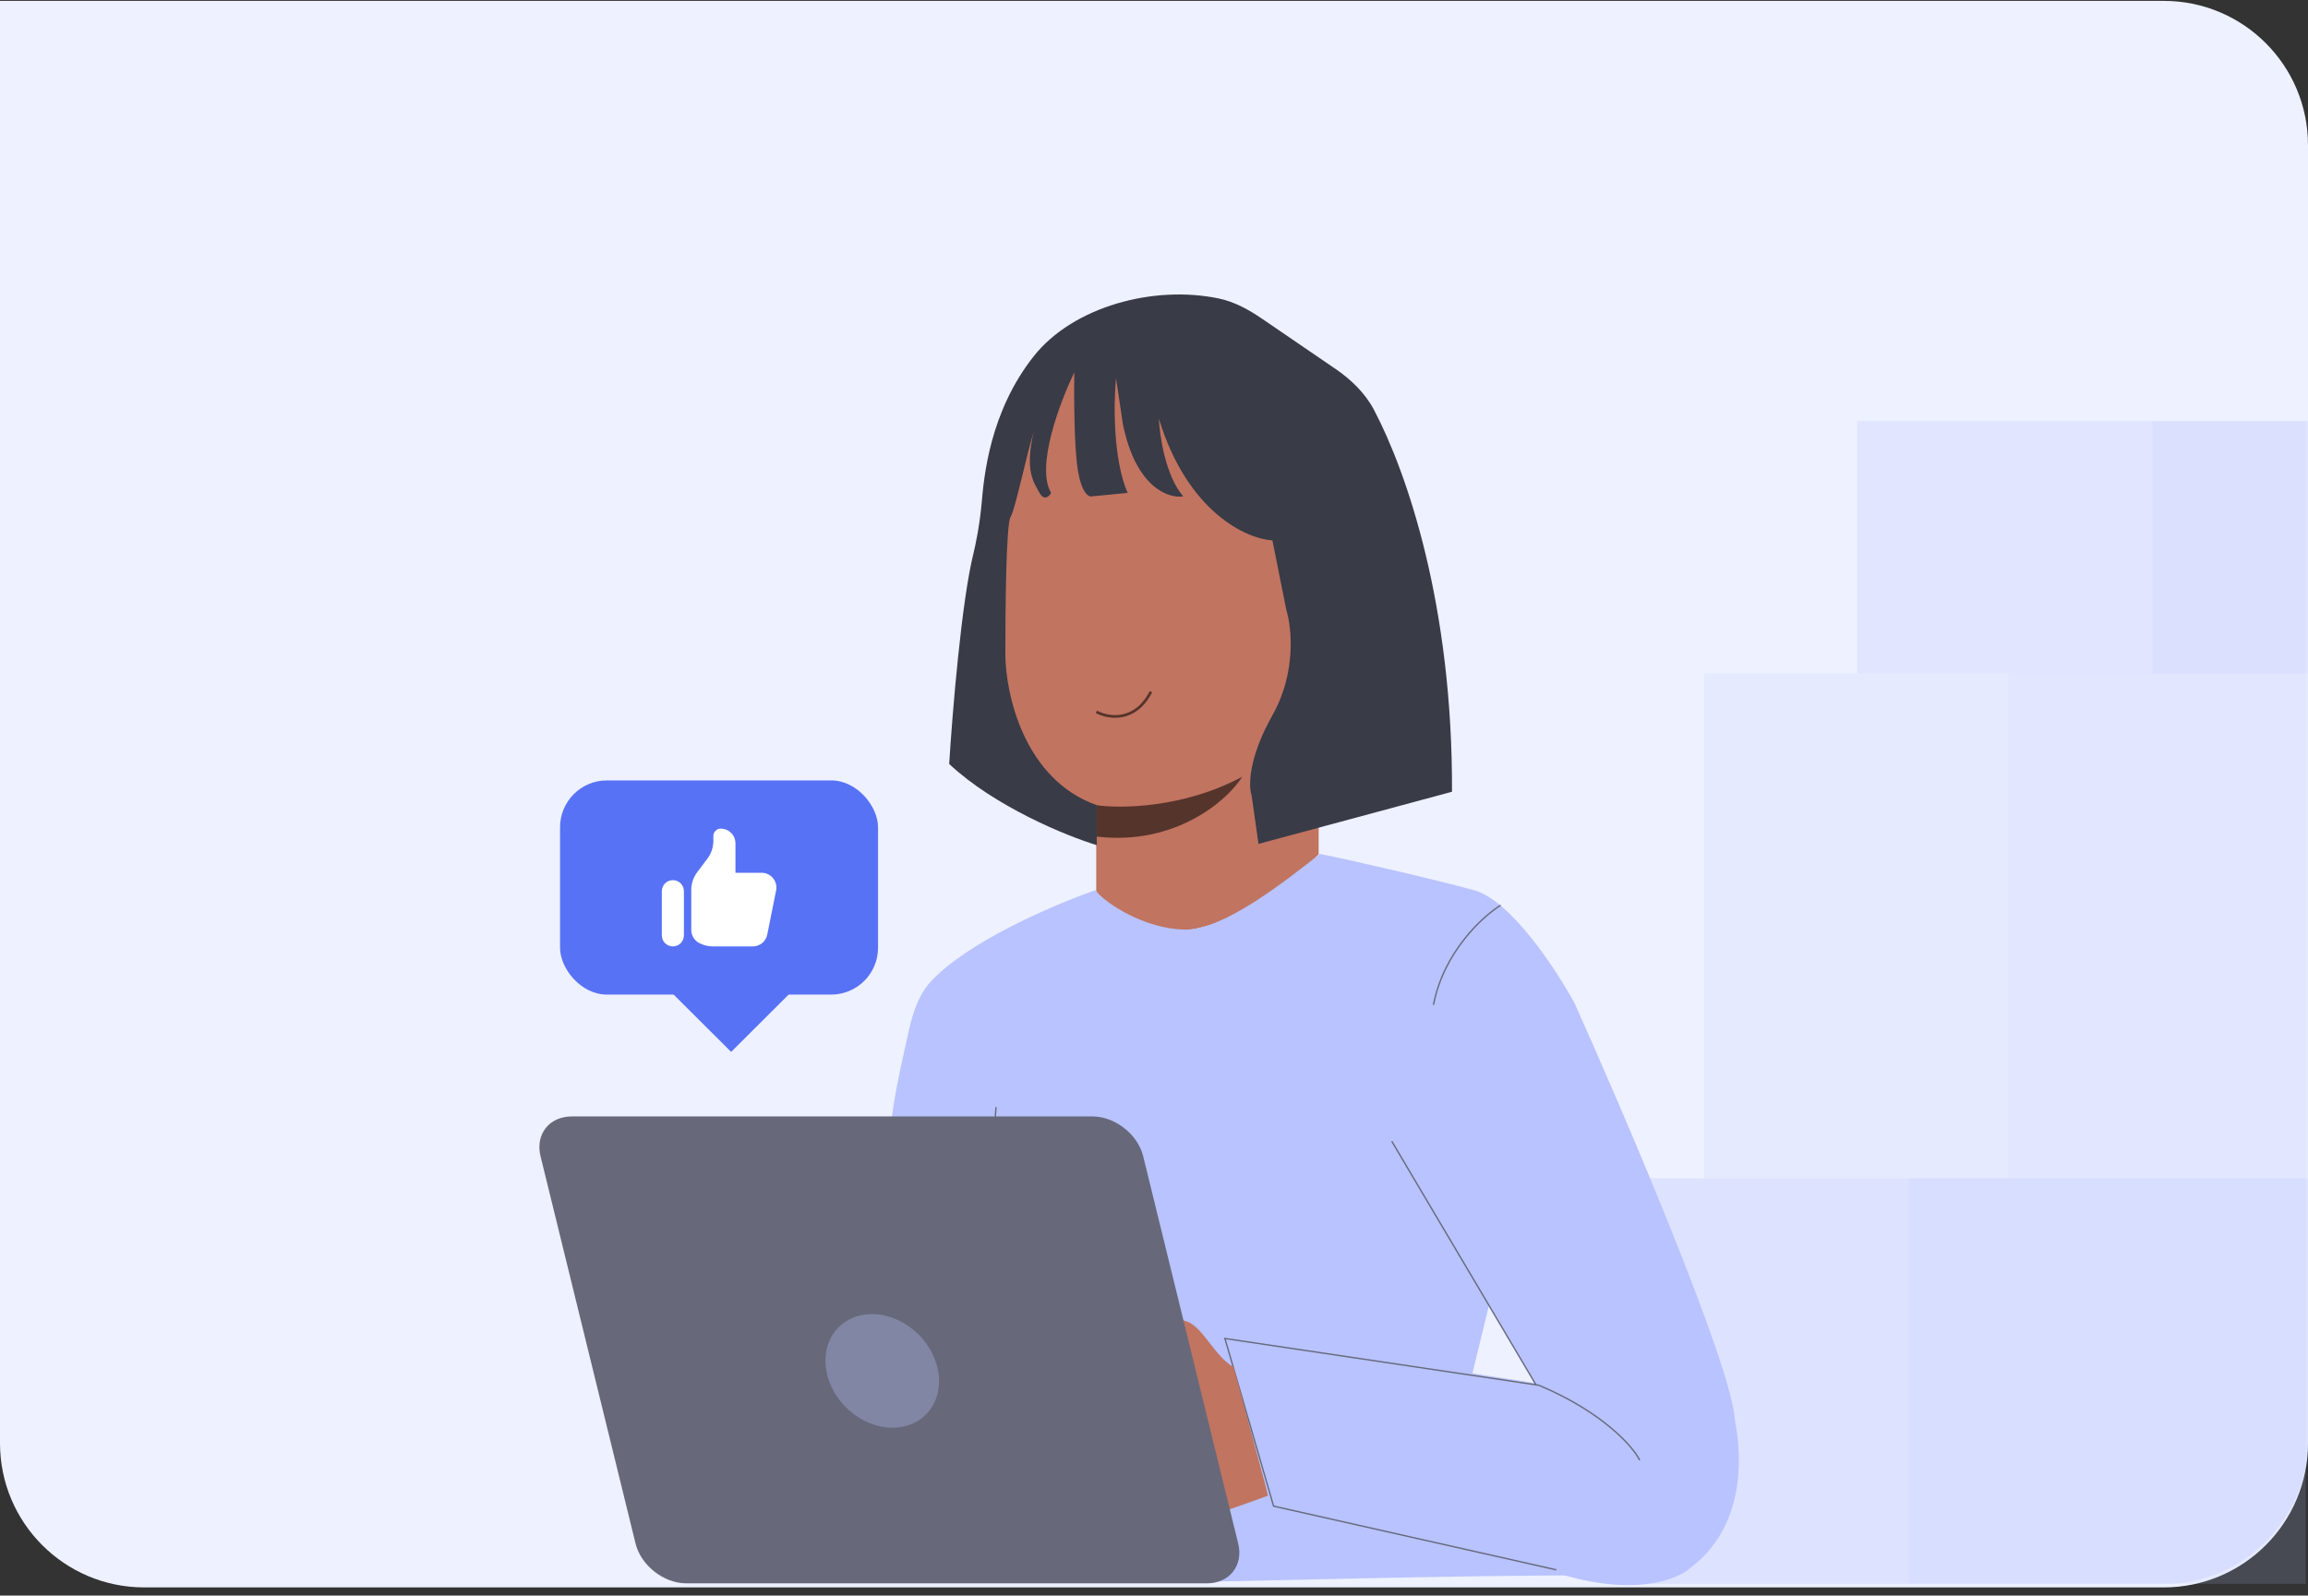 <svg width="256" height="177" viewBox="0 0 256 177" fill="none" xmlns="http://www.w3.org/2000/svg">
<rect x="0" y="0" width="256" height="177" fill="#333333" stroke="none"/>
<path d="M0 0.097H240C248.837 0.097 256 7.26 256 16.097V160.097C256 168.933 248.837 176.097 240 176.097H16C7.163 176.097 0 168.933 0 160.097V0.097Z" fill="#EEF1FF"/>
<path d="M81.097 116.691L92.323 105.5V102.918H67.28L81.097 116.691Z" fill="#5872F5"/>
<rect x="62.12" y="86.573" width="35.27" height="23.761" rx="5.198" fill="#5872F5"/>
<path d="M73.408 98.863C73.408 98.702 73.439 98.543 73.501 98.394C73.562 98.246 73.653 98.111 73.767 97.997C73.88 97.883 74.015 97.793 74.164 97.731C74.313 97.67 74.472 97.638 74.633 97.638C74.794 97.638 74.953 97.67 75.102 97.731C75.25 97.793 75.385 97.883 75.499 97.997C75.613 98.111 75.703 98.246 75.765 98.394C75.826 98.543 75.858 98.702 75.858 98.863V103.764C75.858 104.089 75.729 104.4 75.499 104.63C75.269 104.86 74.958 104.989 74.633 104.989C74.308 104.989 73.996 104.86 73.767 104.63C73.537 104.4 73.408 104.089 73.408 103.764V98.863ZM76.675 98.727V103.162C76.675 103.465 76.759 103.763 76.919 104.021C77.078 104.279 77.307 104.488 77.578 104.624L77.619 104.644C78.072 104.871 78.572 104.989 79.079 104.989H83.502C83.88 104.989 84.246 104.858 84.538 104.619C84.831 104.379 85.031 104.046 85.105 103.676L86.085 98.775C86.132 98.538 86.126 98.293 86.068 98.059C86.009 97.824 85.9 97.606 85.746 97.419C85.593 97.232 85.4 97.082 85.182 96.978C84.964 96.875 84.725 96.821 84.483 96.821H81.576V93.554C81.576 93.121 81.403 92.705 81.097 92.399C80.791 92.093 80.375 91.92 79.942 91.92C79.725 91.92 79.518 92.007 79.364 92.16C79.211 92.313 79.125 92.521 79.125 92.737V93.282C79.125 93.989 78.896 94.677 78.472 95.242L77.328 96.766C76.904 97.332 76.675 98.02 76.675 98.727Z" fill="white"/>
<path d="M121.59 89.374V98.883C128.786 108.547 141.037 100.168 146.263 94.771V89.374C146.434 87.575 147.162 82.564 148.704 76.909C150.632 69.842 148.576 42.214 134.184 37.331C122.67 33.424 116.193 42.985 114.394 48.253C112.895 51.166 110.077 60.05 110.796 72.283C111.516 84.517 118.292 88.774 121.59 89.374Z" fill="#C17460"/>
<path d="M121.655 92.805C130.393 93.832 136.165 88.775 137.793 86.162C131.316 89.657 124.225 89.708 121.655 89.323V92.805Z" fill="#55342B"/>
<path d="M138.822 88.218L139.593 93.615L161.053 87.832C161.141 67.165 156.051 52.417 152.415 45.494C151.423 43.606 149.87 42.111 148.109 40.908L140.012 35.377C138.539 34.37 136.961 33.487 135.215 33.118C127.955 31.585 119.014 34.02 114.664 39.515C109.78 45.684 109.138 52.88 108.881 55.835C108.675 58.2 108.196 60.504 107.982 61.361C106.645 66.707 105.626 79.18 105.283 84.748C110.32 89.477 118.357 92.769 121.656 93.754V89.323C113.534 86.444 111.556 76.906 111.513 72.708C111.513 67.825 111.58 58.162 112.094 57.339C112.608 56.517 113.807 50.652 114.664 47.868C113.636 52.237 114.664 53.522 115.306 54.679C115.82 55.604 116.377 55.064 116.591 54.679C114.844 51.8 117.576 44.57 119.161 41.315C119.118 43.842 119.135 49.539 119.547 52.109C119.958 54.679 120.746 55.15 121.089 55.064L125.072 54.679C123.427 50.875 123.53 44.613 123.787 41.957L124.558 47.097C125.998 54.088 129.613 55.321 131.24 55.064C129.287 52.803 128.628 48.382 128.542 46.455C131.729 56.837 138.265 59.776 141.135 59.947L142.677 67.657C143.277 69.585 143.808 74.622 141.135 79.351C138.462 84.08 138.479 87.233 138.822 88.218Z" fill="#393B47"/>
<path d="M121.61 78.967C122.887 79.664 125.885 80.192 127.664 76.731" stroke="#55342B" stroke-width="0.298"/>
<path d="M136.124 148.1L137.152 170.421L170.691 173.8C180.457 177.501 186.068 175.342 187.653 173.8C194.232 168.763 193.221 159.536 191.893 155.553L181.742 161.335C181.228 157.737 174.16 154.61 170.691 153.497L136.124 148.1Z" fill="#B8C3FF"/>
<path d="M103.304 108.817C107.287 104.586 116.224 100.616 121.475 98.755C122.674 100.254 126.949 103.021 131.37 103.124C135.79 103.227 142.935 97.432 146.404 94.733C150.088 95.462 159.383 97.624 163.495 98.755C167.607 99.886 172.662 107.621 174.675 111.348C180.286 123.856 191.689 150.541 192.408 157.223C193.128 163.905 185.512 163.177 181.614 161.978C179.352 157.66 173.39 155.039 170.691 154.268L165.166 144.759L162.853 154.268L180.26 174.741C135.897 174.741 109.504 177.549 111.452 172.643H104.889C104.597 172.643 104.305 172.664 104.015 172.706L97.711 173.618L98.859 169.779V161.297V144.592C98.73 140.651 98.55 127.976 98.859 124.584C99.05 122.483 99.677 119.354 100.291 116.656C100.921 113.883 101.354 110.887 103.304 108.817Z" fill="#B8C3FF"/>
<path d="M110.478 122.815C109.879 132.103 107.006 155.256 113.997 175.302M166.45 100.425C164.437 101.667 160.128 105.616 158.997 111.476" stroke="#67697A" stroke-width="0.149"/>
<path d="M154.371 126.602L170.4 153.675" stroke="#67697A" stroke-width="0.149"/>
<path d="M181.87 161.978C181.099 160.393 177.587 156.554 170.699 153.676" stroke="#67697A" stroke-width="0.149"/>
<path d="M170.701 153.675L135.868 148.485L141.265 167.08L172.619 174.147" stroke="#67697A" stroke-width="0.149"/>
<path d="M130.339 156.562L127.217 146.045L126.016 142.197C125.816 141.77 124.792 141.043 122.295 141.556C119.797 142.069 102.044 145.703 93.48 147.456L72.95 151.56C71.629 151.517 69.084 151.996 69.468 154.254L80.513 170.543C80.954 170.97 82.146 171.8 83.395 171.697C84.643 171.595 87.425 171.277 86.905 171.192L114.276 165.281L108.608 163.617C108.287 163.232 107.743 162.334 108.127 161.821C108.496 161.329 114.246 160.231 120.483 160.619C122.515 160.946 124.644 161.244 126.136 161.436C124.297 160.99 122.368 160.737 120.483 160.619C117.557 160.149 114.831 159.619 114.491 159.256C113.77 158.486 114.683 157.954 118.645 156.928C121.815 156.107 127.097 156.007 130.339 156.562Z" fill="#393B47"/>
<path d="M136.847 151.676L140.329 164.653L140.645 165.919C135.965 167.646 127.445 170.452 127.114 170.507C126.699 170.577 120.713 168.75 119.93 168.315C119.304 167.967 118.395 166.78 118.019 166.23L102.133 162.948C99.21 163.297 99.048 161.484 99.278 160.314C99.462 159.377 102.009 158.818 103.26 158.656L119.121 156.706L105.009 156.382C104.487 155.809 103.859 153.542 106.85 152.96C112.221 151.917 120.735 150.36 125.071 150.246L126.239 146.59L126.999 145.749C126.738 145.575 126.932 145.157 127.233 145.246C128.639 145.66 130.471 146.204 131.625 146.59C133.43 147.193 134.644 150.394 136.847 151.676Z" fill="#C17460"/>
<path d="M102.327 162.711L118.903 163.354" stroke="#975B4B" stroke-width="0.149"/>
<path d="M137.34 171.23C137.934 173.659 136.376 175.646 133.877 175.646H76.121C73.622 175.646 71.088 173.659 70.494 171.23L59.955 128.264C59.359 125.836 60.917 123.85 63.417 123.85H121.173C123.673 123.85 126.205 125.836 126.801 128.264L137.34 171.23Z" fill="#67697A"/>
<path d="M104.053 152.081C104.68 155.56 102.414 158.38 98.993 158.38C95.571 158.38 92.29 155.56 91.662 152.081C91.036 148.601 93.302 145.781 96.723 145.781C100.144 145.781 103.426 148.601 104.053 152.081Z" fill="#B8C3FF" fill-opacity="0.32"/>
<g clip-path="url(#clip0_357_5494)">
<path opacity="0.32" d="M182 130.708H256V159.708C256 168.545 248.837 175.708 240 175.708H182V130.708Z" fill="#B8C3FF"/>
<path opacity="0.24" d="M206 46.708H256V74.708H206V46.708Z" fill="#B8C3FF"/>
<g style="mix-blend-mode:screen" opacity="0.16">
<path d="M211.757 130.708H255.757V175.708H211.757V130.708Z" fill="#B8C3FF"/>
</g>
<path opacity="0.16" d="M189 74.708H256V130.708H189V74.708Z" fill="#B8C3FF"/>
<path opacity="0.08" d="M222.757 74.708H255.757V130.708H222.757V74.708Z" fill="#B8C3FF"/>
<g style="mix-blend-mode:screen" opacity="0.16">
<path d="M238.757 46.708H255.757V74.708H238.757V46.708Z" fill="#B8C3FF"/>
</g>
</g>
<defs>
<clipPath id="clip0_357_5494">
<rect width="74" height="129" fill="white" transform="translate(182 46.708)"/>
</clipPath>
</defs>
</svg>
